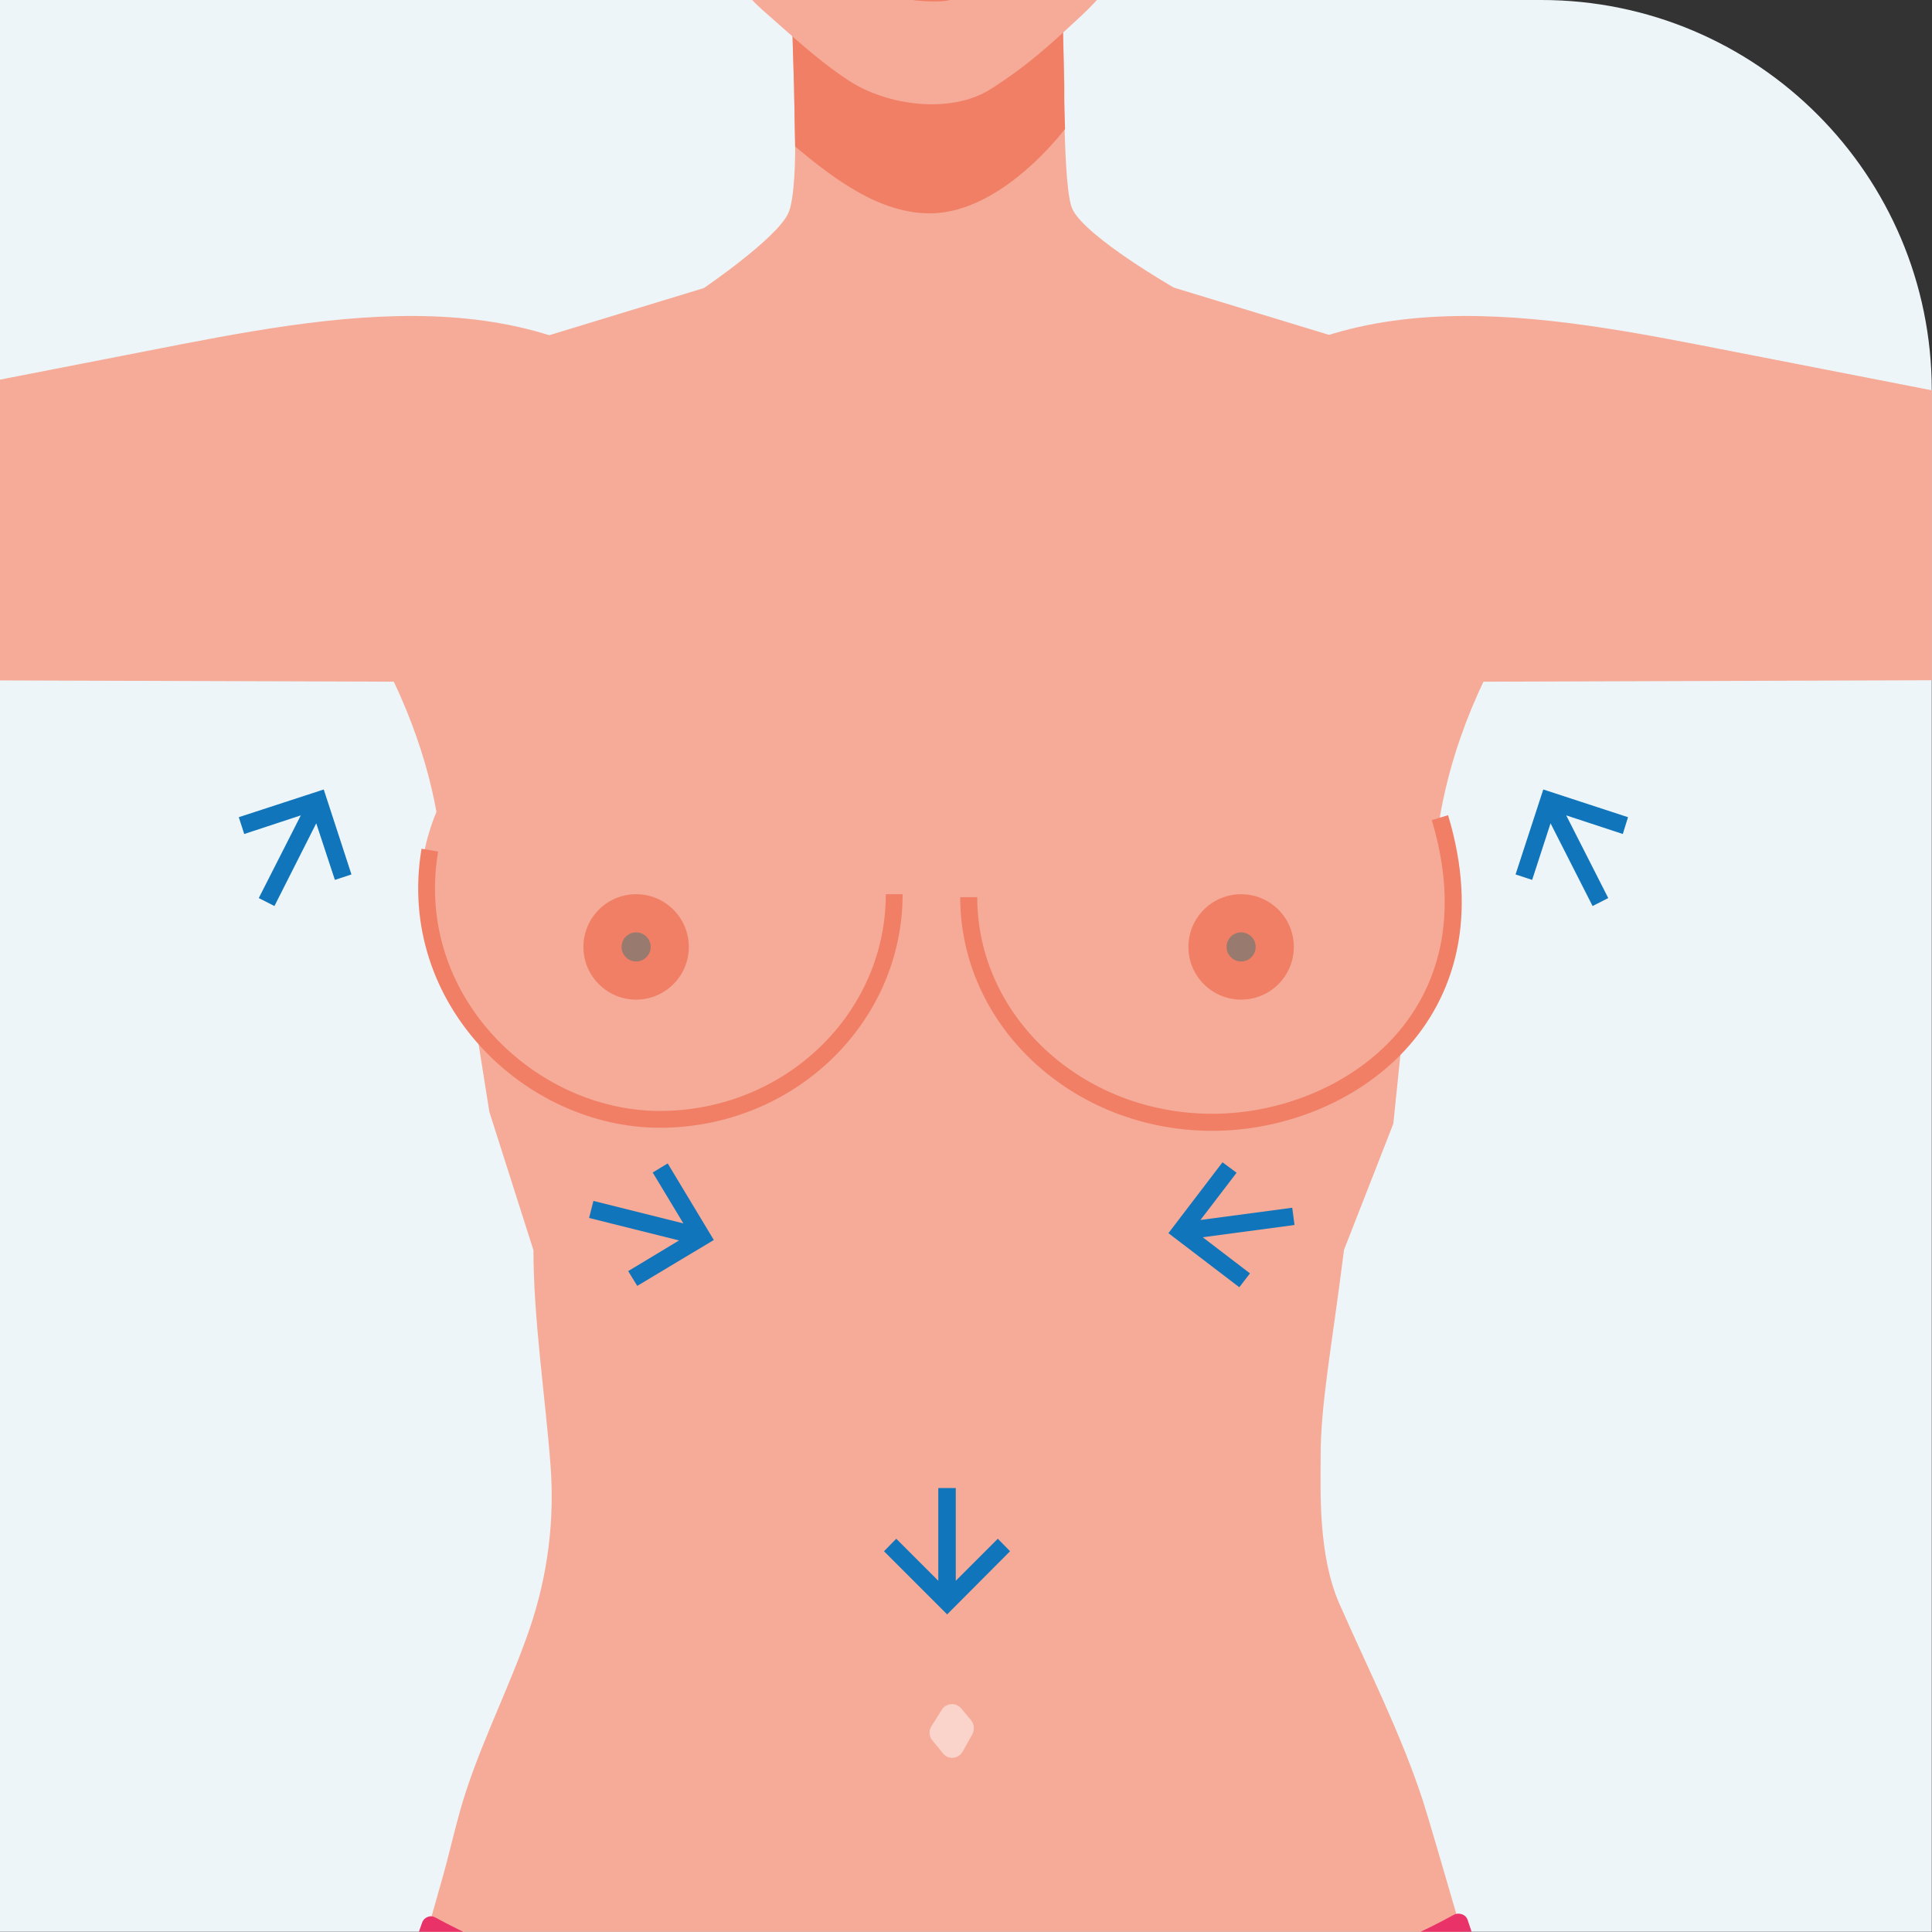 <?xml version="1.0" encoding="UTF-8"?>
<svg xmlns="http://www.w3.org/2000/svg" xmlns:xlink="http://www.w3.org/1999/xlink" viewBox="0 0 85.04 85.04">
  <rect x="0" y="0" width="85.04" height="85.04" fill="#333333" stroke="none"/>
  <defs>
    <style>
      .cls-1 {
        fill: #eef5f9;
      }

      .cls-2 {
        fill: #1075bb;
      }

      .cls-3 {
        fill: #f5ab98;
      }

      .cls-4, .cls-5, .cls-6 {
        fill: none;
      }

      .cls-7 {
        fill: #987a6f;
      }

      .cls-8 {
        clip-path: url(#clippath-1);
      }

      .cls-9 {
        isolation: isolate;
      }

      .cls-10 {
        mix-blend-mode: multiply;
      }

      .cls-11 {
        fill: #e83268;
      }

      .cls-5 {
        stroke-width: .74px;
      }

      .cls-5, .cls-6 {
        stroke: #f07f66;
        stroke-miterlimit: 10;
      }

      .cls-6 {
        stroke-width: .75px;
      }

      .cls-12 {
        clip-path: url(#clippath);
      }

      .cls-13 {
        fill: #fad3ca;
      }

      .cls-14 {
        fill: #f07f66;
      }
    </style>
    <clipPath id="clippath">
      <path class="cls-4" d="M-96.52,0H-28.68C-19.19,0-11.48,7.7-11.48,17.19v67.84h-85.04V0h0Z"/>
    </clipPath>
    <clipPath id="clippath-1">
      <path class="cls-4" d="M0,0h67.84c9.49,0,17.19,7.7,17.19,17.19v67.84H0V0h0Z"/>
    </clipPath>
  </defs>
  <g class="cls-9">
    <g id="Laag_1" data-name="Laag 1">
      <g class="cls-12">
        <path class="cls-3" d="M15.69,196.55l-1.19,2.14-2.62,2.14-3.32.46s-16.2-30.14-18.45-36.11c-1.91-5.05-1.9-10.45-3.7-15.4l-9.67-23.4-3.75-10.14-1.12,10.92s-2.79,7.15-2.79,7.16c-.73,5.71-1.33,8.72-1.33,11.76,0,1.85-.16,5.56,1.06,8.32,1.63,3.7,3.51,7.39,4.75,11.23.62,1.89,5.77,19.82,5.77,19.82,0,0,1.86,11.76,1.87,11.84,2.86,18.08-2.37,36.8-5.75,54.52-1.69,8.87-4.09,17.65-5.85,26.45l-3.24,14.46,1.63,20.28c.24,3,.06,6.09-.54,9.04-1.27,6.22-3.41,16.75-3.41,16.76-2.64,12.94-3.1,16.72-3.43,28.79l1.94,3.7.35,3.52-.71,2.47c.88,3.52,2.55,9.26,3.35,12.15,1.94,7.04.9,8.38-3.46,12.72l-7.8,1.9c-.46.11-.94.04-1.35-.19l-1.35.31c-.41.09-.83.03-1.19-.18l-1.73-1.01c-.81-.48-1.33-1.33-1.38-2.27l-.52-9.9.38-9.04s.43-3.32.44-3.34c.19-1.48-.65-3.42-.31-5.18.29-1.49,1.07-2.95,1.63-4.35l.09-18.2-1.59-20.43v-19.02l1.43-13.01-.38-13.08-.18-16.88.02-19.99-1.15-18.54.06-14.06c0-1.09.14-2.18.4-3.24l.25-1.02.16-.65s-.03,0-.05.01c.26-.57.02-1.19-.49-1.53-.4-.27-.96-.31-1.43-.26-.58.06-1.22.2-1.62.65-.29.32-.4.74-.31,1.14,0,.03.4,1.66.4,1.66.26,1.07.4,2.16.41,3.27l.06,14.05-1.16,18.54.03,19.99-.19,16.88-.38,13.08,1.3,12.83v19.02l-1.41,20.6s.06,18.14.06,18.21c-.08,1.24,1.5,3.43,1.7,4.9.22,1.6-.1,3.06-.37,4.63l.44,3.34.37,9.04-.52,9.91c-.05.94-.57,1.79-1.38,2.27l-1.61.95c-.43.25-.95.33-1.43.22l-1.23-.28c-.4.23-.88.3-1.33.19-2.04-.5-7.81-1.9-7.82-1.9-.96-.24-3.07-2.92-3.76-3.76-3.01-3.67,1.89-15.66,3.51-20.05l-.53-3s.1-2.59.06-2.88c-.15-.99,1.88-3.1,2.06-5.21,1-12-.09-16.03-3.79-30.56l-2.66-14.55c-.51-2.79-.65-5.64-.42-8.47l1.7-20.67-3.67-14.74s-3.95-16.46-3.96-16.49c-4.76-19.81-8.66-41.16-7.28-61.62.69-10.21,3.7-20.1,6.52-29.89.51-1.77.87-3.58,1.45-5.33,1.03-3.1,2.52-6.03,3.57-9.11,1.04-3.03,1.44-6.14,1.19-9.34-.3-3.85-.97-8.29-.97-12.16l-2.5-7.86-1.58-9.96-3.57,9.89s-9.67,23.39-9.67,23.4c-2.49,6.02-3.45,13.39-6.04,19.74-1.78,4.38-15.82,31.64-15.82,31.64l-4.5.93-3.56-3.93,2.62-7.59-.03-.08,2.71-9.33,2.49-8.75,3.22-12.1c1.13-3.58,1.9-7.35,3.61-10.72,1.01-2.01,4.03-4.71,4.44-6.79l2.01-9.5s4.29-21.59,4.29-21.6c2.21-11.11,4.59-23.8,17.2-27.64l14.34-4.37s4.09-2.78,4.78-4.22c.39-.81.4-3.55.4-3.55v-.23s-.06-3.45-.06-3.45l-.18-7.05v-.33s3.91-1.88,3.91-1.88l3.76-2.45.72.16.72-.16,4.35,3.14,1.89,1.36.17,7.22s0,.31,0,.8c0,.44,0,1.03.02,1.67.04,1.79.16,3.99.46,4.56.83,1.61,5.74,4.41,5.74,4.41,0,0,14.21,4.33,14.32,4.37,12.61,3.85,15,16.57,17.22,27.64l4.28,21.6s2.02,9.48,2.02,9.5c.51,2.42,3.75,6.03,4.9,8.63,1.27,2.88,2.21,5.88,3.15,8.88l3.23,12.1,2.49,8.75,2.71,9.33,1.96,6.05Z"/>
      </g>
      <g class="cls-8">
        <rect class="cls-1" width="85.04" height="85.04"/>
        <g>
          <g>
            <path class="cls-3" d="M63.23,40.47s-1.09-5.74,3.62-13.31c4.71-7.58-7.17-9.01-7.58-1.84-.41,7.17,2.27,16.68,3.96,15.16Z"/>
            <path class="cls-3" d="M60.91,30.02c-7.7-2.89-2.42-6.11-8.6-11.5,6.45-6.56,15.68-4.67,23.86-3.07.01,0,16.76,3.27,16.76,3.27l7.41,1.35c1.61.31,4.44-1.05,6.18-1.19,2.92-.23,5.85.32,8.75.56l9.63,1.24,7.01.78,7.49.79.05.05,5.81-.03,2.18,4.08-3.57,3.03-14.76,2c-3.66,0-7.35-.01-11.02-.02-5.32,0-10.89-1.48-15.94-1.47-.01,0-19.63.06-19.63.06l-21.61.07Z"/>
          </g>
          <path class="cls-3" d="M19.4,40.47s1.09-5.74-3.62-13.31c-4.71-7.58,7.17-9.01,7.58-1.84.41,7.17-2.27,16.68-3.96,15.16Z"/>
          <path class="cls-3" d="M21.72,30.02c7.7-2.89,2.42-6.11,8.6-11.5-6.45-6.56-15.68-4.67-23.86-3.07-.01,0-16.76,3.27-16.76,3.27l-7.41,1.35c-1.61.31-4.44-1.05-6.18-1.19-2.92-.23-5.85.32-8.75.56l-9.63,1.24-7.01.78-7.49.79-.05.05-5.81-.03-2.18,4.08,3.57,3.03,14.76,2c3.66,0,7.35-.01,11.02-.02,5.32,0,10.89-1.48,15.94-1.47.01,0,19.63.06,19.63.06l21.61.07Z"/>
          <path class="cls-3" d="M67.36,96.17c-.16-1.01-.39-2.02-.67-3-1.05-3.62-3.67-12.71-4.05-13.88-.97-2.98-2.43-5.84-3.69-8.71-.94-2.14-.82-5.02-.82-6.45,0-2.36.47-4.69,1.03-9.12,0,0,2.17-5.55,2.17-5.55l.87-8.47.17.45V15.92c-2-.61-10.7-3.26-10.7-3.26,0,0-3.8-2.18-4.45-3.42-.24-.45-.32-2.15-.36-3.54-.01-.5-.01-.95-.01-1.29,0-.38,0-.62,0-.62l-.13-5.6-1.46-1.05-3.38-2.43-.56.12-.56-.12-2.92,1.9-3.04,1.45v.26s.15,5.47.15,5.47l.05,2.68v.18s0,2.12-.31,2.75c-.53,1.12-3.71,3.28-3.71,3.28l-11.12,3.39c-.37.11-.72.24-1.06.37,2.76,8.09,1.93,17.66,1.73,26.15l1.01,6.35,1.94,6.09c0,3,.52,6.44.75,9.43.19,2.48-.12,4.89-.92,7.24-.82,2.39-1.97,4.66-2.77,7.06-.45,1.35-.73,2.76-1.13,4.13-.91,3.19-1.79,6.39-2.64,9.6-.2.76-.42,1.51-.62,2.27l-.83,3.69c-.9,4-1.27,8.08-1.14,12.18.47,14.46,2.47,29.22,5.83,43.22,0,.02,3.07,12.79,3.07,12.79l2.85,11.43-1.32,16.02c-.18,2.19-.07,4.4.33,6.56l2.06,11.28c2.87,11.27,3.71,14.39,2.94,23.69-.14,1.64-1.71,3.28-1.6,4.04.04.23-.04,2.24-.04,2.24l.41,2.32c-1.26,3.4-5.05,12.7-2.72,15.55.53.66,2.17,2.73,2.91,2.92,0,0,4.48,1.09,6.06,1.48.35.08.72.03,1.03-.15l.95.22c.38.09.78.02,1.11-.17l1.25-.73c.63-.37,1.03-1.03,1.07-1.76l.4-7.68-.29-7.01-.34-2.59c.21-1.22.46-2.35.29-3.59-.16-1.14-1.38-2.83-1.32-3.8,0-.05-.05-14.12-.05-14.12l1.09-15.97v-14.75l-1.01-9.95.3-10.15.15-13.09-.02-15.5.9-14.37-.05-10.9c0-.85-.11-1.7-.32-2.53,0,0-.31-1.26-.31-1.28-.07-.3.02-.63.24-.88.32-.35.81-.46,1.26-.51.36-.04.79,0,1.11.2.4.26.58.75.38,1.19.01,0,.02,0,.04,0l-.12.5-.2.79c-.2.82-.31,1.67-.31,2.52l-.05,10.9.89,14.37v15.5s.12,13.09.12,13.09l.29,10.15-1.11,10.09v14.75l1.23,15.84-.07,14.11c-.43,1.09-1.04,2.22-1.26,3.38-.27,1.36.39,2.87.24,4.02,0,.02-.34,2.59-.34,2.59l-.3,7.01.4,7.68c.04.73.44,1.39,1.07,1.76l1.34.78c.28.16.61.21.92.14l1.05-.24c.32.18.69.23,1.04.15l6.05-1.47c3.39-3.36,4.19-4.4,2.69-9.86-.62-2.24-1.91-6.69-2.6-9.42l.55-1.91-.27-2.73-1.5-2.87c.26-9.36.61-12.29,2.66-22.33,0,0,1.66-8.17,2.64-13,.46-2.29.6-4.68.42-7.01l-1.27-15.72,2.51-11.21c1.36-6.82,3.22-13.63,4.53-20.51,2.62-13.74,6.67-28.25,4.46-42.27,0-.05-.8-5.07-1.21-7.67Z"/>
          <g class="cls-10">
            <path class="cls-13" d="M42.36,77.11c-.08.15-.23.24-.4.26-.17.02-.33-.05-.44-.18l-.48-.58c-.15-.18-.17-.43-.04-.63l.46-.73c.09-.14.24-.23.41-.24.17-.01.33.06.44.19l.42.5c.15.18.18.44.06.65l-.42.76Z"/>
          </g>
          <path class="cls-14" d="M46.88,5.68s0,0-.01.01c-1.18,1.49-3.43,3.64-5.84,3.7-2.29.05-4.35-1.54-6.03-2.94l-.05-2.68-.17-5.45.03-.02,3.04-1.71,7.41.53,1.46,1.05.12,5.6v.62s.04,1.28.04,1.28Z"/>
          <path class="cls-11" d="M41.23,89.22c-8.97,0-16.73-1.91-22.07-4.82-.11-.06-.23-.07-.34-.02-.11.04-.2.13-.24.25-.44,1.23-.76,2.19-1.06,3.77-.05.27-.26.93-.52,2-.05.22.06.45.27.54,1.03.45,2.1,1.01,2.92,1.56,5.37,3.58,9.79,7.61,13.86,12.63,1.28,1.58,2.65,3.54,3.62,5.33,1.02,1.91,1.37,2.71,2.21,3.83.34.09.66.14.97.13h.97c.32.01.67-.04,1.03-.14.35-.09.65-.51,1.13-1.4,2.7-6.59,8.28-11.47,13.13-16.3,2.54-2.53,5.38-4.59,8.43-6.33.38-.22.56-.67.44-1.09-.46-1.55-.85-3.13-1.38-4.65-.04-.12-.13-.21-.25-.25-.12-.04-.24-.04-.35.02-5.37,2.96-13.69,4.95-22.76,4.95Z"/>
          <path class="cls-3" d="M28.1-19.28c-.75-11.07,8.41-10.79,11.83-10.35,3.24-.57,13.49,1.58,13.43,9.81,0,0-.44,11.08-2.71,16.09-.69,1.52-1.57,3.04-3.05,4.42-1.42,1.32-2.36,2.19-3.99,3.23-1.78,1.13-4.59.71-6.23-.36-1.45-.95-2.54-2.01-3.85-3.15-.65-.57-1.68-1.8-2.09-2.56-1.12-2.06-2.4-3.56-3.33-17.12Z"/>
          <path class="cls-14" d="M41.84-.01c.17-.06.68-.33.46-.6-.15-.18-.41.15-.62.18-.29.04-.62-.01-.91-.03-.35-.02-.69-.2-1.05-.19-.49.01-.46.38-.04.55.35.14,1.76.24,2.16.09Z"/>
        </g>
        <ellipse class="cls-3" cx="28.93" cy="39.36" rx="10.44" ry="9.91"/>
        <ellipse class="cls-3" cx="53.36" cy="39.49" rx="10.72" ry="9.91"/>
        <path class="cls-5" d="M39.36,39.36c0,5.47-4.62,9.91-10.32,9.91s-11.23-5.27-10.12-11.85"/>
        <path class="cls-6" d="M63.38,35.99c2.63,8.71-4.1,13.41-10.02,13.41s-10.72-4.44-10.72-9.91"/>
        <circle class="cls-14" cx="28" cy="41.68" r="2.32"/>
        <circle class="cls-7" cx="28" cy="41.68" r=".64"/>
        <circle class="cls-14" cx="54.63" cy="41.68" r="2.32"/>
        <circle class="cls-7" cx="54.63" cy="41.68" r=".64"/>
        <polygon class="cls-2" points="54.55 56.66 55.02 56.05 52.94 54.46 56.98 53.92 56.88 53.16 52.84 53.7 54.43 51.62 53.81 51.16 51.43 54.28 54.55 56.66"/>
        <polygon class="cls-2" points="66.71 38.49 67.44 38.73 68.25 36.24 70.1 39.88 70.79 39.53 68.94 35.89 71.43 36.71 71.66 35.97 67.93 34.75 66.71 38.49"/>
        <polygon class="cls-2" points="15.47 38.49 14.74 38.73 13.92 36.24 12.08 39.88 11.39 39.53 13.24 35.89 10.75 36.71 10.51 35.97 14.25 34.75 15.47 38.49"/>
        <polygon class="cls-2" points="44.46 68.28 43.92 67.73 42.07 69.58 42.07 65.5 41.3 65.5 41.3 69.58 39.45 67.73 38.91 68.28 41.69 71.06 44.46 68.28"/>
        <polygon class="cls-2" points="29.39 51.21 28.73 51.61 30.08 53.85 26.12 52.86 25.93 53.61 29.89 54.6 27.65 55.95 28.05 56.6 31.42 54.58 29.39 51.21"/>
      </g>
    </g>
  </g>
</svg>